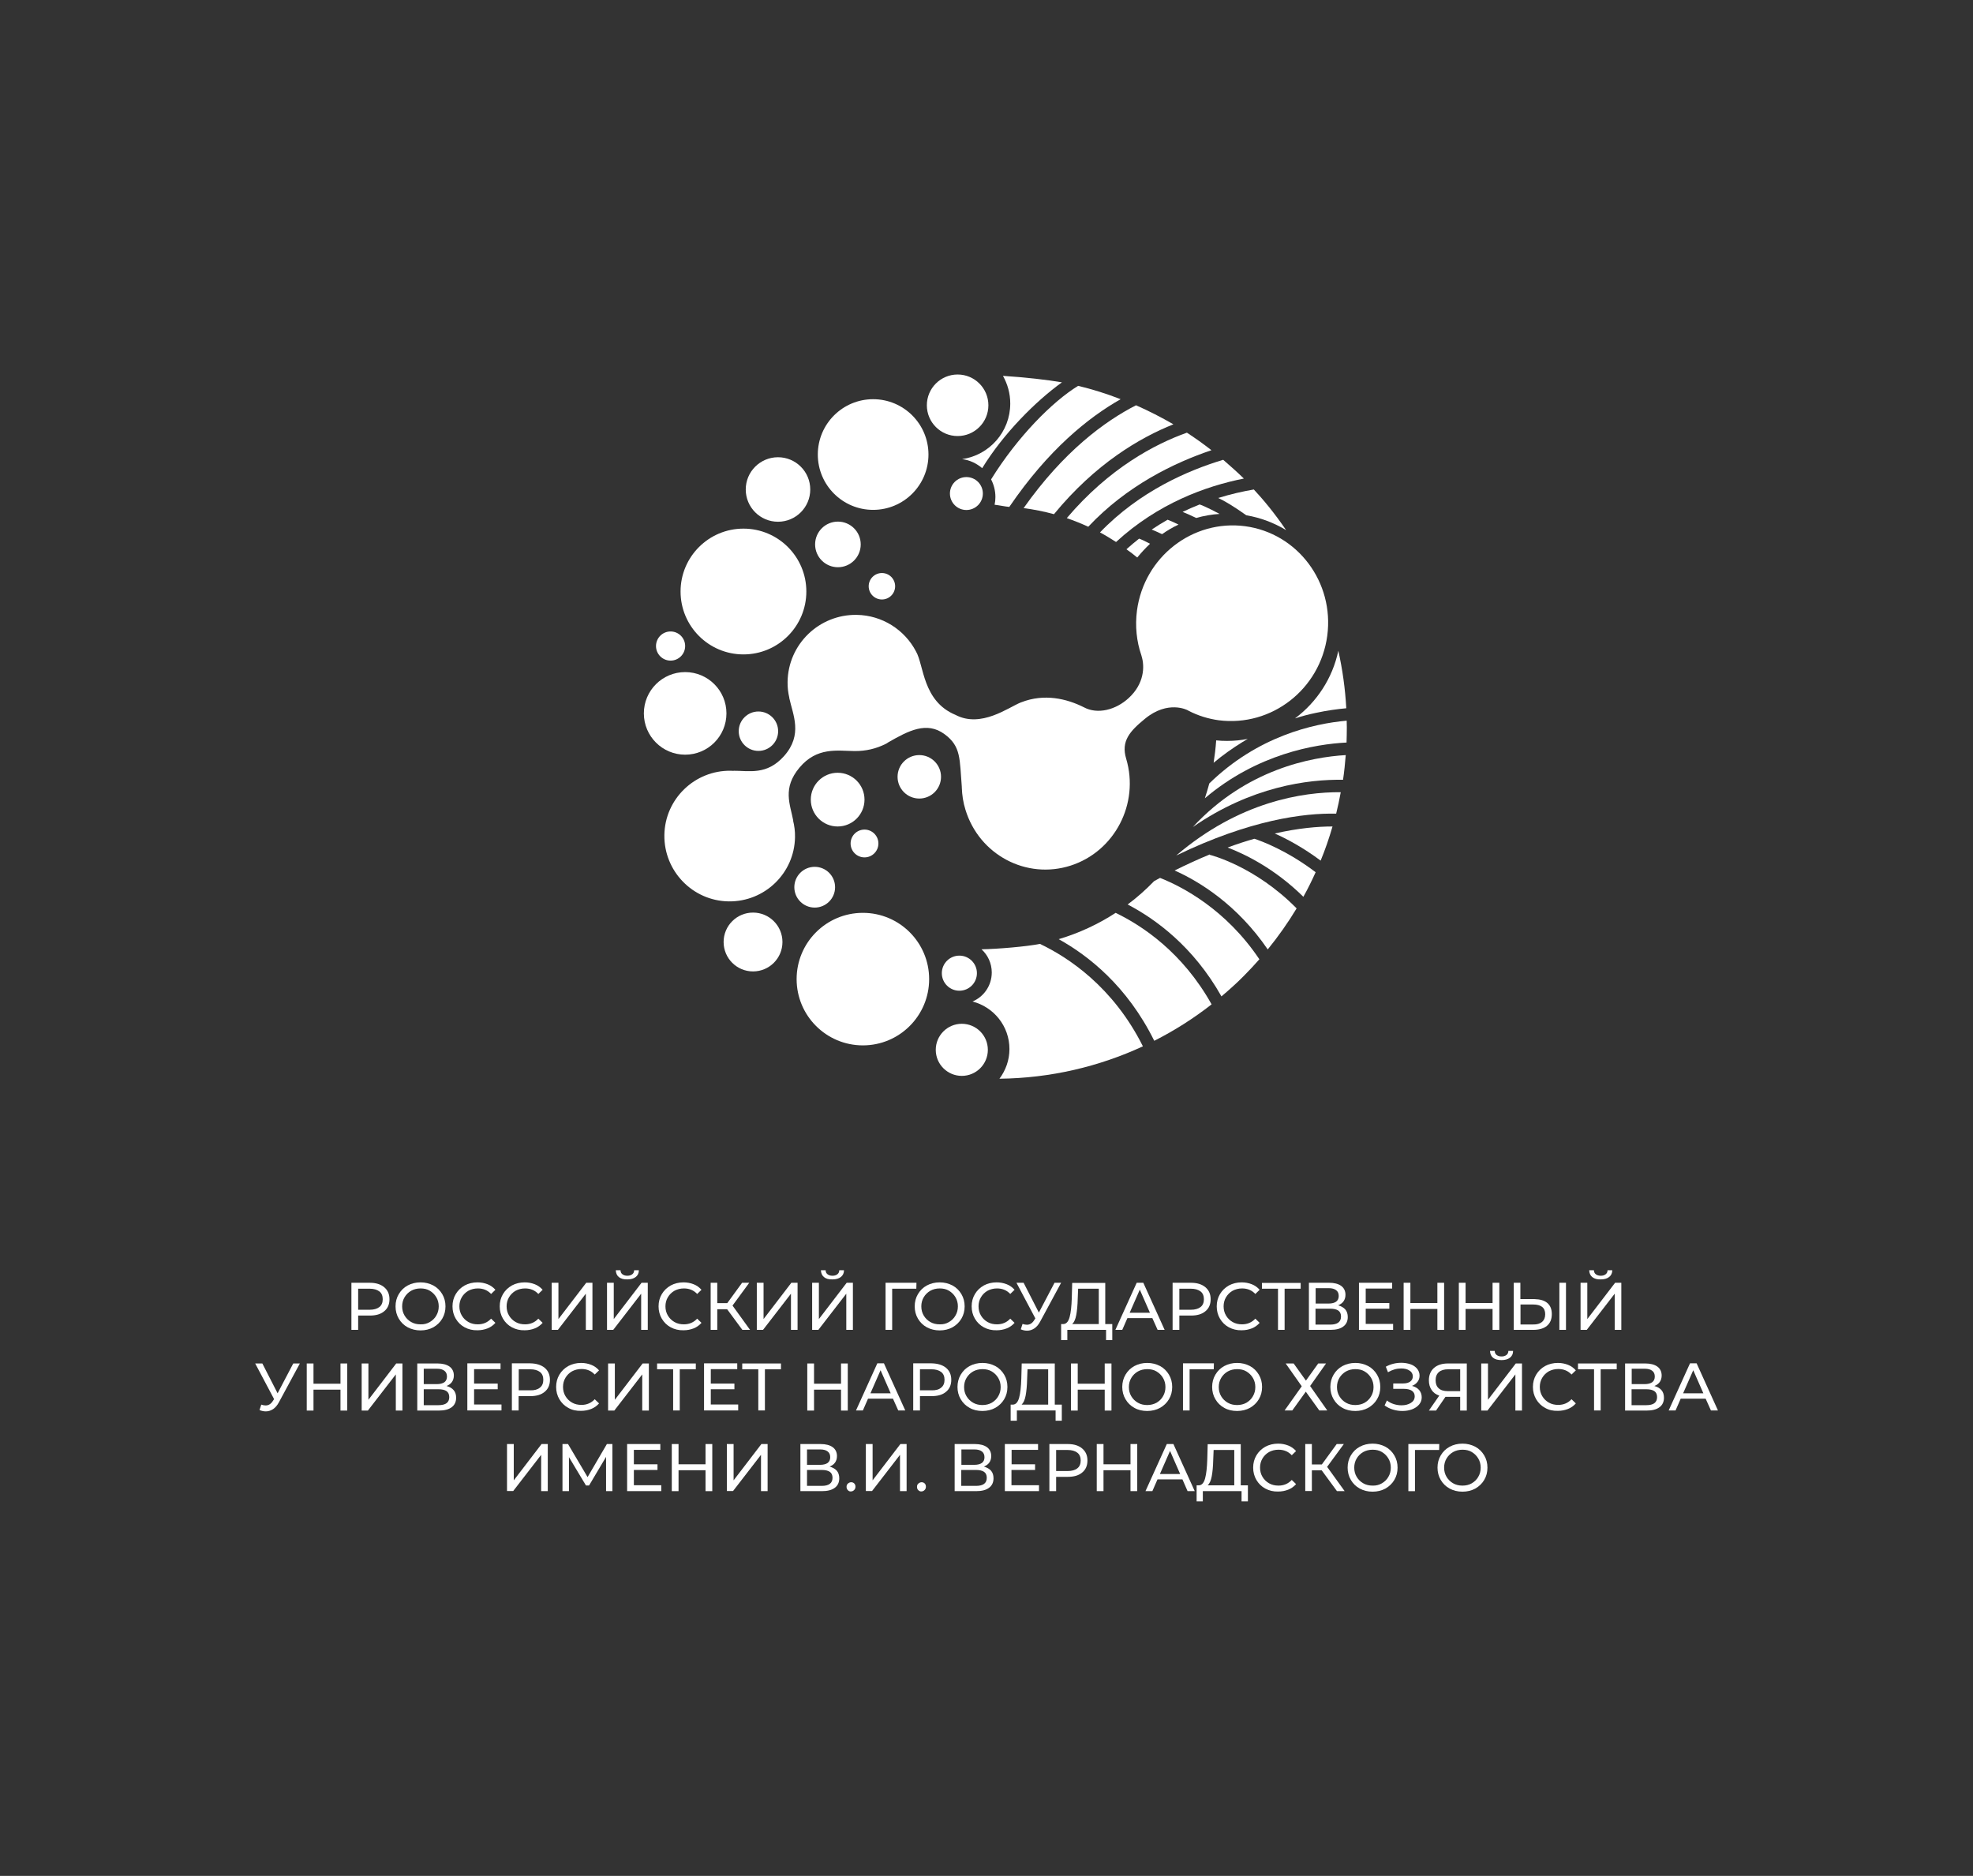 <?xml version="1.0" encoding="utf-8"?>
<!-- Generator: Adobe Illustrator 25.4.1, SVG Export Plug-In . SVG Version: 6.00 Build 0)  -->
<svg version="1.1" id="Слой_1" xmlns="http://www.w3.org/2000/svg" xmlns:xlink="http://www.w3.org/1999/xlink" x="0px" y="0px"
	 viewBox="0 0 1462 1390" style="enable-background:new 0 0 1462 1390;" xml:space="preserve">
<rect x="0" y="0" width="1462" height="1390" fill="#333333" stroke="none"/>
<style type="text/css">
	.st0{fill:#FFFFFF;}
</style>
<g>
	<path class="st0" d="M883.9,612.8c43.4-30,85.2-35.4,111.3-35c0.9-6,1.5-12.2,2-18.3C971.9,561,923.7,569.8,883.9,612.8z"/>
	<path class="st0" d="M871.6,633.9c54.8-26.5,94.6-31.5,118.5-31c1.3-5.2,2.4-10.5,3.4-15.9C965.4,586.8,918.4,593.9,871.6,633.9z"
		/>
	<path class="st0" d="M944.6,617.6c8.8,3.9,21,10.4,34,20.1c3.4-8.2,6.3-16.7,8.8-25.3C976.5,612.4,962.2,613.6,944.6,617.6z"/>
	<path class="st0" d="M909.7,628c12.8,4.9,34.8,15.5,56.1,36.5c3.3-5.9,6.3-12,9.1-18.2c-21.3-16.2-40.2-23.1-45.4-24.8
		C923.2,623.3,916.6,625.4,909.7,628z"/>
	<path class="st0" d="M939.4,703.5c7.8-9.6,15-19.8,21.4-30.4c-30.9-31.4-63.9-39.6-64.4-39.7l0.1-0.3c-8.3,3.4-17,7.4-26.1,11.9
		C888.8,653.2,916.8,670.4,939.4,703.5z"/>
	<path class="st0" d="M998,538.9c0-1.6-0.1-3.3-0.1-4.9c-24.8,2.2-66,11.6-101.8,46.5c-1,3.7-2.1,7.4-3.3,11
		c38.8-32.9,81.6-40.1,105-41.3C997.9,546.5,998,542.7,998,538.9z"/>
	<path class="st0" d="M859.6,650.5c-1.4,0.8-2.9,1.6-4.4,2.4c-6.1,6.3-12.6,12.1-19.6,17.3c20.5,10.7,48.6,31,69.5,68.1
		c5.8-4.9,11.4-9.9,16.7-15.3c3.9-3.9,7.7-8,11.4-12.2C908.3,673.7,876,657,859.6,650.5z"/>
	<path class="st0" d="M855.3,771.2c15.1-7.6,29.3-16.7,42.5-27c-21.5-38.5-51.4-58.3-71.1-67.8c-12.9,8.4-27.1,15-42.2,19.5
		C806.3,708,835.2,730.5,855.3,771.2z"/>
	<path class="st0" d="M897.7,333.6c-5.9-4.6-11.9-8.9-18.2-13c-23.6,8.4-57.5,26.2-89,63.3c5.4,1.9,10.7,4,15.9,6.4
		C834.9,359.9,870.2,342.8,897.7,333.6z"/>
	<path class="st0" d="M841.8,300.3c-23.1,11.8-53.6,34.1-83.3,76.2c7.7,1,15.2,2.5,22.5,4.5c30.7-37.4,63.7-56.7,88.5-66.6
		C860.5,309.2,851.3,304.5,841.8,300.3z"/>
	<path class="st0" d="M906.4,340.7c-26,7.8-62,23.3-91.3,53.8c4.1,2.2,8,4.6,11.9,7.1c31-28.5,66.4-41.4,94.7-47
		C916.8,349.8,911.6,345.2,906.4,340.7z"/>
	<circle class="st0" cx="647" cy="336.8" r="41"/>
	<circle class="st0" cx="558" cy="698" r="21.8"/>
	<circle class="st0" cx="550.9" cy="438.3" r="46.6"/>
	<circle class="st0" cx="507.7" cy="528.6" r="30.6"/>
	<circle class="st0" cx="620.7" cy="592.5" r="19.9"/>
	<circle class="st0" cx="639.4" cy="725.5" r="49.1"/>
	<circle class="st0" cx="709.6" cy="300.3" r="22.8"/>
	<circle class="st0" cx="576.5" cy="362.7" r="23.9"/>
	<circle class="st0" cx="716.1" cy="365.7" r="12.2"/>
	<circle class="st0" cx="496.9" cy="478.7" r="10.8"/>
	<circle class="st0" cx="603.7" cy="657.4" r="15.1"/>
	<circle class="st0" cx="620.9" cy="403.4" r="16.9"/>
	<circle class="st0" cx="653.5" cy="434.4" r="9.8"/>
	<circle class="st0" cx="681.2" cy="575.6" r="16.1"/>
	<circle class="st0" cx="562" cy="541.8" r="14.6"/>
	<circle class="st0" cx="640.6" cy="625" r="10.3"/>
	<circle class="st0" cx="710.9" cy="721.1" r="13"/>
	<circle class="st0" cx="712.7" cy="777.9" r="19.3"/>
	<path class="st0" d="M734.9,720.6c0,9.7-5.9,18-14.3,21.5c15.7,4,27.4,18.2,27.4,35.2c0,8.3-2.8,15.8-7.4,22
		c37.9-0.4,73.9-9,106.3-24c-22.1-44.2-55.5-66-76.3-75.9c-10,2-31.3,3.8-43.3,4C732,707.7,734.9,713.8,734.9,720.6z"/>
	<path class="st0" d="M743.2,278.5c3.4,6.1,5.4,13,5.4,20.5c0,21-15.5,38.3-35.7,41.2c5.7,0.7,10.8,3.2,14.9,6.7
		c15.8-25.7,39.4-49.4,59.1-63.6C775.8,281.4,760,279.6,743.2,278.5z"/>
	<path class="st0" d="M798.9,285.9c-19.1,11.7-44.9,37.7-64.5,69.3c2,3.9,3.2,8.3,3.2,13.1c0,2-0.2,3.9-0.6,5.7
		c3.5,0.4,8.1,1.4,10.9,1.6c28.9-42.4,58.6-66.3,82.5-79.8C820.2,291.8,809.7,288.5,798.9,285.9z"/>
	<path class="st0" d="M991.7,482.2c-4.3,20.4-16,38.1-32.1,50.1c5-1.6,10.2-3,15.6-4.1c8.3-1.8,15.9-2.8,22.4-3.4
		C996.8,510.3,994.8,496,991.7,482.2z"/>
	<path class="st0" d="M953,392.8c-8.9-13.1-17.2-22.9-23.9-30.1c-8.2,1.4-17.1,3.4-26.4,6.3c4.1,1.8,11.7,6.3,20.8,12.8
		C934.1,383.6,944.1,387.4,953,392.8z"/>
	<path class="st0" d="M909.3,549c-2.7,0-5.5-0.1-8.1-0.4c-0.4,5.7-1.1,11.5-1.9,16.6c6.9-5.8,13.9-10.7,20.8-15
		c0.3-0.2,0.5-0.3,0.8-0.5c0.8-0.5,1.7-1,2.5-1.5c0.4-0.2,0.8-0.4,1.2-0.7C919.7,548.5,914.5,549,909.3,549z"/>
	<path class="st0" d="M852.2,402.9c-4-2.1-6.9-3.4-8.1-3.8c-3.2,2.5-6.3,5.1-9.4,7.9c2.8,2,5.5,4,8,6.1
		C845.7,409.5,848.8,406.1,852.2,402.9z"/>
	<path class="st0" d="M873.3,388.7c-3.7-1.8-6.6-3.1-8.1-3.6c-3.9,2.2-7.9,4.7-11.8,7.3c1.6,0.6,4.3,1.8,7.7,3.4
		C864.9,393.1,869,390.7,873.3,388.7z"/>
	<path class="st0" d="M903.7,380.8c-8.7-4.7-14.2-6.9-14.8-7c-4.1,1.6-8.3,3.5-12.6,5.5c2.5,1,6,2.5,10.1,4.5
		C892,382.2,897.7,381.2,903.7,380.8z"/>
	<path class="st0" d="M983.5,471.1c5.3-39.7-22-76-60.9-81.2c-38.9-5.1-74.8,22.8-80.1,62.5c-1.5,11.5-0.3,22.8,3.2,33
		c0.1,0.1,0.1,0.2,0.1,0.4c2.7,8.3,1.9,21-9.4,31.4c-9.5,8.8-23.1,12.4-33.4,6.8c-12.6-6.3-29.2-10.3-46.3-3.6l-0.3,0.1
		c-9.1,3.6-29.4,19.2-48.4,9.2c-24.5-10.2-23.3-36.9-29.3-47.1c0,0,0,0,0,0c-8.3-15.8-24.8-26.7-43.9-27
		c-27.9-0.4-50.8,21.8-51.2,49.6c-0.1,4.1,0.4,8,1.3,11.9c0,0-0.1-0.1-0.1-0.1c2.7,12.6,10.3,27.3-3.8,43.2
		c-12.9,14.4-25.6,10.8-38,10.9c0,0,0.3,0,0.2,0c0.2,0,0.4,0,0.5,0.1c-0.7,0-1.4-0.1-2.2-0.1c-26.7-0.4-48.8,20.9-49.2,47.6
		c-0.4,26.7,20.9,48.8,47.6,49.2c26.7,0.4,48.8-20.9,49.2-47.6c0.1-4.4-0.5-8.6-1.5-12.6c0,0.1,0.1,0.2,0.1,0.3c0,0,0.1,0.1,0.1,0.1
		c-2.3-12.2-8.2-24,4.6-39.3c13-15.5,28.1-12.4,40.7-12.3c0,0,0,0,0,0c0,0,0,0,0,0c0.1,0,0.1,0,0.2,0c0,0,0,0,0,0
		c8.3,0.1,16.1-1.8,23-5.3c1.3-0.6,1.7-1.1,1.8-1.1c15.2-8.7,28.6-15.8,41.8-6.1c12.4,9.1,11.1,18.4,12.8,39.1c0,0,0,0.2,0,0.5
		c0.2,5.5,1,11,2.7,16.4c10.2,33.4,45.1,51.9,77.9,41.4c32.7-10.5,51.1-45.9,41.2-79.2c-4-13.1,2.8-20.5,13.9-29.6
		c17.1-14.1,31.5-6.4,31.5-6.4s0.5,0.2,0.9,0.5c6.8,3.5,14.3,5.9,22.3,7C942.3,538.7,978.2,510.7,983.5,471.1z"/>
</g>
<g>
	<path class="st0" d="M284.7,953.8c2.6,2.2,3.9,5.1,3.9,8.9s-1.3,6.8-3.9,8.9c-2.6,2.2-6.1,3.2-10.7,3.2h-8.6v10.6h-5v-34.9H274
		C278.5,950.5,282.1,951.6,284.7,953.8z M281.1,968.5c1.7-1.3,2.5-3.3,2.5-5.8c0-2.5-0.8-4.5-2.5-5.8c-1.7-1.3-4.1-2-7.2-2h-8.5
		v15.6h8.5C277,970.5,279.4,969.8,281.1,968.5z"/>
	<path class="st0" d="M302.1,983.5c-2.8-1.5-5-3.7-6.6-6.4c-1.6-2.7-2.4-5.8-2.4-9.1c0-3.4,0.8-6.4,2.4-9.1c1.6-2.7,3.8-4.9,6.6-6.4
		c2.8-1.5,6-2.3,9.5-2.3c3.5,0,6.6,0.8,9.5,2.3c2.8,1.5,5,3.7,6.6,6.4c1.6,2.7,2.4,5.7,2.4,9.1c0,3.4-0.8,6.4-2.4,9.1
		c-1.6,2.7-3.8,4.8-6.6,6.4c-2.8,1.5-6,2.3-9.5,2.3C308.1,985.8,305,985,302.1,983.5z M318.5,979.6c2-1.2,3.7-2.8,4.8-4.8
		c1.2-2,1.8-4.3,1.8-6.8c0-2.5-0.6-4.8-1.8-6.8c-1.2-2-2.8-3.6-4.8-4.8c-2-1.2-4.3-1.7-6.9-1.7c-2.6,0-4.9,0.6-6.9,1.7
		c-2.1,1.2-3.7,2.8-4.9,4.8c-1.2,2-1.8,4.3-1.8,6.8c0,2.5,0.6,4.8,1.8,6.8c1.2,2,2.8,3.6,4.9,4.8c2.1,1.2,4.4,1.7,6.9,1.7
		C314.2,981.4,316.5,980.8,318.5,979.6z"/>
	<path class="st0" d="M344.3,983.5c-2.8-1.5-5-3.7-6.6-6.4c-1.6-2.7-2.4-5.8-2.4-9.1c0-3.4,0.8-6.4,2.4-9.1s3.8-4.8,6.6-6.4
		c2.8-1.5,6-2.3,9.5-2.3c2.7,0,5.2,0.5,7.5,1.4c2.3,0.9,4.2,2.3,5.8,4.1l-3.2,3.1c-2.6-2.8-5.9-4.1-9.8-4.1c-2.6,0-4.9,0.6-7,1.7
		c-2.1,1.2-3.7,2.8-4.9,4.8c-1.2,2-1.8,4.3-1.8,6.8c0,2.5,0.6,4.8,1.8,6.8c1.2,2,2.8,3.6,4.9,4.8c2.1,1.2,4.4,1.7,7,1.7
		c3.9,0,7.2-1.4,9.8-4.2l3.2,3.1c-1.6,1.8-3.5,3.2-5.8,4.1c-2.3,0.9-4.8,1.4-7.5,1.4C350.3,985.8,347.1,985,344.3,983.5z"/>
	<path class="st0" d="M379.3,983.5c-2.8-1.5-5-3.7-6.6-6.4c-1.6-2.7-2.4-5.8-2.4-9.1c0-3.4,0.8-6.4,2.4-9.1s3.8-4.8,6.6-6.4
		c2.8-1.5,6-2.3,9.5-2.3c2.7,0,5.2,0.5,7.5,1.4c2.3,0.9,4.2,2.3,5.8,4.1l-3.2,3.1c-2.6-2.8-5.9-4.1-9.8-4.1c-2.6,0-4.9,0.6-7,1.7
		c-2.1,1.2-3.7,2.8-4.9,4.8c-1.2,2-1.8,4.3-1.8,6.8c0,2.5,0.6,4.8,1.8,6.8c1.2,2,2.8,3.6,4.9,4.8c2.1,1.2,4.4,1.7,7,1.7
		c3.9,0,7.2-1.4,9.8-4.2l3.2,3.1c-1.6,1.8-3.5,3.2-5.8,4.1c-2.3,0.9-4.8,1.4-7.5,1.4C385.3,985.8,382.1,985,379.3,983.5z"/>
	<path class="st0" d="M408.9,950.5h4.9v26.9l20.6-26.9h4.6v34.9h-4.9v-26.8l-20.7,26.8h-4.6V950.5z"/>
	<path class="st0" d="M449.9,950.5h4.9v26.9l20.6-26.9h4.6v34.9h-4.9v-26.8l-20.7,26.8h-4.6V950.5z M458.6,946.3
		c-1.5-1.2-2.2-2.9-2.3-5.1h3.5c0,1.3,0.5,2.3,1.4,3c0.9,0.7,2.1,1.1,3.7,1.1c1.5,0,2.7-0.4,3.6-1.1c0.9-0.7,1.4-1.7,1.4-3h3.5
		c0,2.2-0.8,3.8-2.3,5c-1.5,1.2-3.6,1.8-6.2,1.8C462.2,948.1,460.1,947.5,458.6,946.3z"/>
	<path class="st0" d="M497,983.5c-2.8-1.5-5-3.7-6.6-6.4c-1.6-2.7-2.4-5.8-2.4-9.1c0-3.4,0.8-6.4,2.4-9.1c1.6-2.7,3.8-4.8,6.6-6.4
		c2.8-1.5,6-2.3,9.5-2.3c2.7,0,5.2,0.5,7.5,1.4c2.3,0.9,4.2,2.3,5.8,4.1l-3.2,3.1c-2.6-2.8-5.9-4.1-9.8-4.1c-2.6,0-4.9,0.6-7,1.7
		c-2.1,1.2-3.7,2.8-4.9,4.8c-1.2,2-1.8,4.3-1.8,6.8c0,2.5,0.6,4.8,1.8,6.8c1.2,2,2.8,3.6,4.9,4.8c2.1,1.2,4.4,1.7,7,1.7
		c3.9,0,7.2-1.4,9.8-4.2l3.2,3.1c-1.6,1.8-3.5,3.2-5.8,4.1c-2.3,0.9-4.8,1.4-7.5,1.4C503,985.8,499.8,985,497,983.5z"/>
	<path class="st0" d="M538.8,970.1h-7.3v15.3h-4.9v-34.9h4.9v15.1h7.4l11-15.1h5.3l-12.4,16.9l13,18h-5.7L538.8,970.1z"/>
	<path class="st0" d="M560.9,950.5h4.9v26.9l20.6-26.9h4.6v34.9h-4.9v-26.8l-20.7,26.8h-4.6V950.5z"/>
	<path class="st0" d="M601.9,950.5h4.9v26.9l20.6-26.9h4.6v34.9h-4.9v-26.8l-20.7,26.8h-4.6V950.5z M610.6,946.3
		c-1.5-1.2-2.2-2.9-2.3-5.1h3.5c0,1.3,0.5,2.3,1.4,3c0.9,0.7,2.1,1.1,3.7,1.1c1.5,0,2.7-0.4,3.6-1.1c0.9-0.7,1.4-1.7,1.4-3h3.5
		c0,2.2-0.8,3.8-2.3,5c-1.5,1.2-3.6,1.8-6.2,1.8C614.1,948.1,612,947.5,610.6,946.3z"/>
	<path class="st0" d="M679,954.9h-17.9l0,30.5h-4.9v-34.9h22.9L679,954.9z"/>
	<path class="st0" d="M686.8,983.5c-2.8-1.5-5-3.7-6.6-6.4c-1.6-2.7-2.4-5.8-2.4-9.1c0-3.4,0.8-6.4,2.4-9.1c1.6-2.7,3.8-4.9,6.6-6.4
		c2.8-1.5,6-2.3,9.5-2.3c3.5,0,6.6,0.8,9.5,2.3c2.8,1.5,5,3.7,6.6,6.4c1.6,2.7,2.4,5.7,2.4,9.1c0,3.4-0.8,6.4-2.4,9.1
		c-1.6,2.7-3.8,4.8-6.6,6.4c-2.8,1.5-6,2.3-9.5,2.3C692.8,985.8,689.6,985,686.8,983.5z M703.2,979.6c2-1.2,3.7-2.8,4.8-4.8
		c1.2-2,1.8-4.3,1.8-6.8c0-2.5-0.6-4.8-1.8-6.8c-1.2-2-2.8-3.6-4.8-4.8c-2-1.2-4.3-1.7-6.9-1.7c-2.6,0-4.9,0.6-6.9,1.7
		c-2.1,1.2-3.7,2.8-4.9,4.8c-1.2,2-1.8,4.3-1.8,6.8c0,2.5,0.6,4.8,1.8,6.8c1.2,2,2.8,3.6,4.9,4.8c2.1,1.2,4.4,1.7,6.9,1.7
		C698.9,981.4,701.2,980.8,703.2,979.6z"/>
	<path class="st0" d="M729,983.5c-2.8-1.5-5-3.7-6.6-6.4c-1.6-2.7-2.4-5.8-2.4-9.1c0-3.4,0.8-6.4,2.4-9.1c1.6-2.7,3.8-4.8,6.6-6.4
		c2.8-1.5,6-2.3,9.5-2.3c2.7,0,5.2,0.5,7.5,1.4c2.3,0.9,4.2,2.3,5.8,4.1l-3.2,3.1c-2.6-2.8-5.9-4.1-9.8-4.1c-2.6,0-4.9,0.6-7,1.7
		c-2.1,1.2-3.7,2.8-4.9,4.8c-1.2,2-1.8,4.3-1.8,6.8c0,2.5,0.6,4.8,1.8,6.8c1.2,2,2.8,3.6,4.9,4.8c2.1,1.2,4.4,1.7,7,1.7
		c3.9,0,7.2-1.4,9.8-4.2l3.2,3.1c-1.6,1.8-3.5,3.2-5.8,4.1c-2.3,0.9-4.8,1.4-7.5,1.4C735,985.8,731.8,985,729,983.5z"/>
	<path class="st0" d="M786.3,950.5l-15.5,28.7c-1.2,2.3-2.7,4-4.3,5.1c-1.7,1.1-3.5,1.7-5.4,1.7c-1.5,0-3.1-0.3-4.7-1l1.3-4
		c1.2,0.4,2.3,0.6,3.3,0.6c2.2,0,4-1.2,5.4-3.5l0.8-1.2l-14-26.4h5.3l11.3,22.1l11.6-22.1H786.3z"/>
	<path class="st0" d="M824.2,981.1V993h-4.6v-7.6h-28.7l0,7.6h-4.6l0-11.9h1.7c2.2-0.1,3.7-1.9,4.6-5.2c0.9-3.3,1.4-8,1.6-14.1
		l0.3-11.2h24.5v30.5H824.2z M797.5,974.4c-0.6,3.2-1.6,5.4-3,6.7h19.7v-26.2h-15.3l-0.3,7.3C798.5,967.1,798.1,971.2,797.5,974.4z"
		/>
	<path class="st0" d="M853.9,976.7h-18.5l-3.8,8.7h-5.1l15.8-34.9h4.9l15.8,34.9h-5.2L853.9,976.7z M852.1,972.7l-7.5-17.1
		l-7.5,17.1H852.1z"/>
	<path class="st0" d="M893.2,953.8c2.6,2.2,3.9,5.1,3.9,8.9s-1.3,6.8-3.9,8.9c-2.6,2.2-6.1,3.2-10.7,3.2h-8.6v10.6h-5v-34.9h13.6
		C887,950.5,890.6,951.6,893.2,953.8z M889.6,968.5c1.7-1.3,2.5-3.3,2.5-5.8c0-2.5-0.8-4.5-2.5-5.8c-1.7-1.3-4.1-2-7.2-2h-8.5v15.6
		h8.5C885.5,970.5,887.9,969.8,889.6,968.5z"/>
	<path class="st0" d="M910.6,983.5c-2.8-1.5-5-3.7-6.6-6.4c-1.6-2.7-2.4-5.8-2.4-9.1c0-3.4,0.8-6.4,2.4-9.1s3.8-4.8,6.6-6.4
		c2.8-1.5,6-2.3,9.5-2.3c2.7,0,5.2,0.5,7.5,1.4c2.3,0.9,4.2,2.3,5.8,4.1l-3.2,3.1c-2.6-2.8-5.9-4.1-9.8-4.1c-2.6,0-4.9,0.6-7,1.7
		c-2.1,1.2-3.7,2.8-4.9,4.8c-1.2,2-1.8,4.3-1.8,6.8c0,2.5,0.6,4.8,1.8,6.8c1.2,2,2.8,3.6,4.9,4.8c2.1,1.2,4.4,1.7,7,1.7
		c3.9,0,7.2-1.4,9.8-4.2l3.2,3.1c-1.6,1.8-3.5,3.2-5.8,4.1c-2.3,0.9-4.8,1.4-7.5,1.4C916.6,985.8,913.4,985,910.6,983.5z"/>
	<path class="st0" d="M963.8,954.9h-11.9v30.5H947v-30.5h-11.9v-4.3h28.7V954.9z"/>
	<path class="st0" d="M996.9,970.3c1.2,1.4,1.8,3.3,1.8,5.6c0,3-1.1,5.4-3.3,7c-2.2,1.7-5.4,2.5-9.6,2.5h-15.9v-34.9h15
		c3.8,0,6.8,0.8,8.9,2.3c2.1,1.5,3.2,3.8,3.2,6.6c0,1.9-0.5,3.5-1.4,4.8c-0.9,1.3-2.3,2.3-4,3C993.9,967.9,995.7,968.9,996.9,970.3z
		 M974.8,965.9h9.7c2.4,0,4.3-0.5,5.6-1.4c1.3-1,1.9-2.4,1.9-4.2c0-1.9-0.6-3.3-1.9-4.3c-1.3-1-3.1-1.5-5.5-1.5h-9.7V965.9z
		 M993.7,975.5c0-2-0.7-3.5-2-4.4c-1.3-0.9-3.3-1.4-6-1.4h-10.9v11.8h10.9C991,981.5,993.7,979.5,993.7,975.5z"/>
	<path class="st0" d="M1032.3,981.1v4.3h-25.3v-34.9h24.6v4.3H1012v10.7h17.5v4.2H1012v11.3H1032.3z"/>
	<path class="st0" d="M1070.1,950.5v34.9h-5v-15.5h-20v15.5h-5v-34.9h5v15h20v-15H1070.1z"/>
	<path class="st0" d="M1111,950.5v34.9h-5v-15.5h-20v15.5h-5v-34.9h5v15h20v-15H1111z"/>
	<path class="st0" d="M1146.6,965.5c2.2,1.9,3.3,4.6,3.3,8.2c0,3.8-1.2,6.7-3.6,8.7c-2.4,2-5.8,3-10.2,3h-14.4v-34.9h4.9v12.1h10.4
		C1141.2,962.7,1144.4,963.6,1146.6,965.5z M1142.7,979.5c1.5-1.3,2.3-3.2,2.3-5.7c0-4.8-3-7.2-9-7.2h-9.3v14.8h9.3
		C1138.9,981.5,1141.1,980.8,1142.7,979.5z M1155.5,950.5h4.9v34.9h-4.9V950.5z"/>
	<path class="st0" d="M1171.3,950.5h4.9v26.9l20.6-26.9h4.6v34.9h-4.9v-26.8l-20.7,26.8h-4.6V950.5z M1179.9,946.3
		c-1.5-1.2-2.2-2.9-2.3-5.1h3.5c0,1.3,0.5,2.3,1.4,3c0.9,0.7,2.1,1.1,3.7,1.1c1.5,0,2.7-0.4,3.6-1.1c0.9-0.7,1.4-1.7,1.4-3h3.5
		c0,2.2-0.8,3.8-2.3,5c-1.5,1.2-3.6,1.8-6.2,1.8C1183.5,948.1,1181.4,947.5,1179.9,946.3z"/>
	<path class="st0" d="M222.2,1010.3l-15.5,28.7c-1.2,2.3-2.7,4-4.3,5.1c-1.7,1.1-3.5,1.7-5.4,1.7c-1.5,0-3.1-0.3-4.7-1l1.3-4
		c1.2,0.4,2.3,0.6,3.3,0.6c2.2,0,4-1.2,5.4-3.5l0.8-1.2l-14-26.4h5.3l11.3,22.1l11.6-22.1H222.2z"/>
	<path class="st0" d="M257.3,1010.3v34.9h-5v-15.5h-20v15.5h-5v-34.9h5v15h20v-15H257.3z"/>
	<path class="st0" d="M268.1,1010.3h4.9v26.9l20.6-26.9h4.6v34.9h-4.9v-26.8l-20.7,26.8h-4.6V1010.3z"/>
	<path class="st0" d="M336.2,1030.1c1.2,1.4,1.8,3.3,1.8,5.6c0,3-1.1,5.4-3.3,7c-2.2,1.7-5.4,2.5-9.6,2.5h-15.9v-34.9h15
		c3.8,0,6.8,0.8,8.9,2.3c2.1,1.5,3.2,3.8,3.2,6.6c0,1.9-0.5,3.5-1.4,4.8c-0.9,1.3-2.3,2.3-4,3
		C333.2,1027.6,334.9,1028.6,336.2,1030.1z M314,1025.6h9.7c2.4,0,4.3-0.5,5.6-1.4c1.3-1,1.9-2.4,1.9-4.2c0-1.9-0.6-3.3-1.9-4.3
		c-1.3-1-3.1-1.5-5.5-1.5H314V1025.6z M332.9,1035.2c0-2-0.7-3.5-2-4.4c-1.3-0.9-3.3-1.4-6-1.4H314v11.8h10.9
		C330.3,1041.2,332.9,1039.2,332.9,1035.2z"/>
	<path class="st0" d="M371.6,1040.8v4.3h-25.3v-34.9h24.6v4.3h-19.6v10.7h17.5v4.2h-17.5v11.3H371.6z"/>
	<path class="st0" d="M403.6,1013.5c2.6,2.2,3.9,5.1,3.9,8.9c0,3.8-1.3,6.8-3.9,8.9c-2.6,2.2-6.1,3.2-10.7,3.2h-8.6v10.6h-5v-34.9
		H393C397.5,1010.3,401,1011.4,403.6,1013.5z M400.1,1028.2c1.7-1.3,2.5-3.3,2.5-5.8c0-2.5-0.8-4.5-2.5-5.8c-1.7-1.3-4.1-2-7.2-2
		h-8.5v15.6h8.5C396,1030.3,398.4,1029.6,400.1,1028.2z"/>
	<path class="st0" d="M421.1,1043.2c-2.8-1.5-5-3.7-6.6-6.4c-1.6-2.7-2.4-5.8-2.4-9.1c0-3.4,0.8-6.4,2.4-9.1s3.8-4.8,6.6-6.4
		c2.8-1.5,6-2.3,9.5-2.3c2.7,0,5.2,0.5,7.5,1.4c2.3,0.9,4.2,2.3,5.8,4.1l-3.2,3.1c-2.6-2.8-5.9-4.1-9.8-4.1c-2.6,0-4.9,0.6-7,1.7
		c-2.1,1.2-3.7,2.8-4.9,4.8c-1.2,2-1.8,4.3-1.8,6.8s0.6,4.8,1.8,6.8c1.2,2,2.8,3.6,4.9,4.8c2.1,1.2,4.4,1.7,7,1.7
		c3.9,0,7.2-1.4,9.8-4.2l3.2,3.1c-1.6,1.8-3.5,3.2-5.8,4.1c-2.3,0.9-4.8,1.4-7.5,1.4C427,1045.5,423.9,1044.8,421.1,1043.2z"/>
	<path class="st0" d="M450.7,1010.3h4.9v26.9l20.6-26.9h4.6v34.9h-4.9v-26.8l-20.7,26.8h-4.6V1010.3z"/>
	<path class="st0" d="M515.6,1014.6h-11.9v30.5h-4.9v-30.5h-11.9v-4.3h28.7V1014.6z"/>
	<path class="st0" d="M547,1040.8v4.3h-25.3v-34.9h24.6v4.3h-19.6v10.7h17.5v4.2h-17.5v11.3H547z"/>
	<path class="st0" d="M578.7,1014.6h-11.9v30.5h-4.9v-30.5H550v-4.3h28.7V1014.6z"/>
	<path class="st0" d="M628.2,1010.3v34.9h-5v-15.5h-20v15.5h-5v-34.9h5v15h20v-15H628.2z"/>
	<path class="st0" d="M661.7,1036.4h-18.5l-3.8,8.7h-5.1l15.8-34.9h4.9l15.8,34.9h-5.2L661.7,1036.4z M660,1032.4l-7.5-17.1
		l-7.5,17.1H660z"/>
	<path class="st0" d="M701,1013.5c2.6,2.2,3.9,5.1,3.9,8.9c0,3.8-1.3,6.8-3.9,8.9c-2.6,2.2-6.1,3.2-10.7,3.2h-8.6v10.6h-5v-34.9
		h13.6C694.9,1010.3,698.4,1011.4,701,1013.5z M697.4,1028.2c1.7-1.3,2.5-3.3,2.5-5.8c0-2.5-0.8-4.5-2.5-5.8c-1.7-1.3-4.1-2-7.2-2
		h-8.5v15.6h8.5C693.4,1030.3,695.8,1029.6,697.4,1028.2z"/>
	<path class="st0" d="M718.5,1043.2c-2.8-1.5-5-3.7-6.6-6.4c-1.6-2.7-2.4-5.8-2.4-9.1s0.8-6.4,2.4-9.1c1.6-2.7,3.8-4.9,6.6-6.4
		c2.8-1.5,6-2.3,9.5-2.3c3.5,0,6.6,0.8,9.5,2.3c2.8,1.5,5,3.7,6.6,6.4c1.6,2.7,2.4,5.7,2.4,9.1c0,3.4-0.8,6.4-2.4,9.1
		c-1.6,2.7-3.8,4.8-6.6,6.4c-2.8,1.5-6,2.3-9.5,2.3C724.5,1045.5,721.3,1044.8,718.5,1043.2z M734.9,1039.4c2-1.2,3.7-2.8,4.8-4.8
		c1.2-2,1.8-4.3,1.8-6.8s-0.6-4.8-1.8-6.8c-1.2-2-2.8-3.6-4.8-4.8c-2-1.2-4.3-1.7-6.9-1.7c-2.6,0-4.9,0.6-6.9,1.7
		c-2.1,1.2-3.7,2.8-4.9,4.8c-1.2,2-1.8,4.3-1.8,6.8s0.6,4.8,1.8,6.8c1.2,2,2.8,3.6,4.9,4.8c2.1,1.2,4.4,1.7,6.9,1.7
		C730.6,1041.1,732.9,1040.5,734.9,1039.4z"/>
	<path class="st0" d="M786.8,1040.8v11.9h-4.6v-7.6h-28.7l0,7.6h-4.6l0-11.9h1.7c2.2-0.1,3.7-1.9,4.6-5.2c0.9-3.3,1.4-8,1.6-14.1
		l0.3-11.2h24.5v30.5H786.8z M760,1034.1c-0.6,3.2-1.6,5.4-3,6.7h19.7v-26.2h-15.3l-0.3,7.3C761,1026.8,760.6,1030.9,760,1034.1z"/>
	<path class="st0" d="M823.6,1010.3v34.9h-5v-15.5h-20v15.5h-5v-34.9h5v15h20v-15H823.6z"/>
	<path class="st0" d="M840.6,1043.2c-2.8-1.5-5-3.7-6.6-6.4c-1.6-2.7-2.4-5.8-2.4-9.1s0.8-6.4,2.4-9.1c1.6-2.7,3.8-4.9,6.6-6.4
		c2.8-1.5,6-2.3,9.5-2.3c3.5,0,6.6,0.8,9.5,2.3c2.8,1.5,5,3.7,6.6,6.4s2.4,5.7,2.4,9.1c0,3.4-0.8,6.4-2.4,9.1
		c-1.6,2.7-3.8,4.8-6.6,6.4c-2.8,1.5-6,2.3-9.5,2.3C846.6,1045.5,843.4,1044.8,840.6,1043.2z M857,1039.4c2-1.2,3.7-2.8,4.8-4.8
		c1.2-2,1.8-4.3,1.8-6.8s-0.6-4.8-1.8-6.8c-1.2-2-2.8-3.6-4.8-4.8c-2-1.2-4.3-1.7-6.9-1.7c-2.6,0-4.9,0.6-6.9,1.7
		c-2.1,1.2-3.7,2.8-4.9,4.8c-1.2,2-1.8,4.3-1.8,6.8s0.6,4.8,1.8,6.8c1.2,2,2.8,3.6,4.9,4.8c2.1,1.2,4.4,1.7,6.9,1.7
		C852.7,1041.1,854.9,1040.5,857,1039.4z"/>
	<path class="st0" d="M899.4,1014.6h-17.9l0,30.5h-4.9v-34.9h22.9L899.4,1014.6z"/>
	<path class="st0" d="M907.2,1043.2c-2.8-1.5-5-3.7-6.6-6.4c-1.6-2.7-2.4-5.8-2.4-9.1s0.8-6.4,2.4-9.1c1.6-2.7,3.8-4.9,6.6-6.4
		c2.8-1.5,6-2.3,9.5-2.3c3.5,0,6.6,0.8,9.5,2.3c2.8,1.5,5,3.7,6.6,6.4c1.6,2.7,2.4,5.7,2.4,9.1c0,3.4-0.8,6.4-2.4,9.1
		c-1.6,2.7-3.8,4.8-6.6,6.4c-2.8,1.5-6,2.3-9.5,2.3C913.2,1045.5,910,1044.8,907.2,1043.2z M923.6,1039.4c2-1.2,3.7-2.8,4.8-4.8
		c1.2-2,1.8-4.3,1.8-6.8s-0.6-4.8-1.8-6.8c-1.2-2-2.8-3.6-4.8-4.8c-2-1.2-4.3-1.7-6.9-1.7c-2.6,0-4.9,0.6-6.9,1.7
		c-2.1,1.2-3.7,2.8-4.9,4.8c-1.2,2-1.8,4.3-1.8,6.8s0.6,4.8,1.8,6.8c1.2,2,2.8,3.6,4.9,4.8c2.1,1.2,4.4,1.7,6.9,1.7
		C919.3,1041.1,921.6,1040.5,923.6,1039.4z"/>
	<path class="st0" d="M958.6,1010.3l9.1,12.7l9.1-12.7h5.8l-11.8,16.7l12.7,18.1h-5.9l-10-13.9l-10,13.9h-5.7l12.7-17.9l-11.9-16.9
		H958.6z"/>
	<path class="st0" d="M994.8,1043.2c-2.8-1.5-5-3.7-6.6-6.4c-1.6-2.7-2.4-5.8-2.4-9.1s0.8-6.4,2.4-9.1c1.6-2.7,3.8-4.9,6.6-6.4
		c2.8-1.5,6-2.3,9.5-2.3c3.5,0,6.6,0.8,9.5,2.3c2.8,1.5,5,3.7,6.6,6.4c1.6,2.7,2.4,5.7,2.4,9.1c0,3.4-0.8,6.4-2.4,9.1
		c-1.6,2.7-3.8,4.8-6.6,6.4c-2.8,1.5-6,2.3-9.5,2.3C1000.8,1045.5,997.6,1044.8,994.8,1043.2z M1011.2,1039.4c2-1.2,3.7-2.8,4.8-4.8
		c1.2-2,1.8-4.3,1.8-6.8s-0.6-4.8-1.8-6.8c-1.2-2-2.8-3.6-4.8-4.8c-2-1.2-4.3-1.7-6.9-1.7c-2.6,0-4.9,0.6-6.9,1.7
		c-2.1,1.2-3.7,2.8-4.9,4.8c-1.2,2-1.8,4.3-1.8,6.8s0.6,4.8,1.8,6.8c1.2,2,2.8,3.6,4.9,4.8c2.1,1.2,4.4,1.7,6.9,1.7
		C1006.9,1041.1,1009.2,1040.5,1011.2,1039.4z"/>
	<path class="st0" d="M1051.7,1030.1c1.2,1.5,1.8,3.2,1.8,5.3s-0.7,3.9-2,5.4c-1.3,1.5-3.1,2.7-5.2,3.5c-2.2,0.8-4.5,1.2-7.1,1.2
		c-2.3,0-4.6-0.3-6.9-1c-2.3-0.7-4.4-1.7-6.3-3.1l1.7-3.7c1.5,1.2,3.2,2.1,5.1,2.7c1.9,0.6,3.8,0.9,5.7,0.9c2.8,0,5.1-0.6,7-1.8
		c1.9-1.2,2.8-2.8,2.8-4.9c0-1.8-0.7-3.1-2.1-4.1c-1.4-0.9-3.4-1.4-6-1.4h-7.8v-4h7.4c2.2,0,4-0.5,5.2-1.4c1.2-0.9,1.9-2.2,1.9-3.8
		c0-1.8-0.8-3.3-2.4-4.3c-1.6-1.1-3.7-1.6-6.2-1.6c-1.6,0-3.3,0.2-5,0.7c-1.7,0.5-3.3,1.2-4.8,2.1l-1.6-4.1c1.8-1,3.6-1.7,5.6-2.2
		c2-0.5,3.9-0.7,5.9-0.7c2.5,0,4.7,0.4,6.8,1.1s3.7,1.9,4.9,3.3c1.2,1.5,1.8,3.2,1.8,5.1c0,1.8-0.5,3.3-1.5,4.6s-2.3,2.3-4.1,3
		C1048.7,1027.6,1050.5,1028.6,1051.7,1030.1z"/>
	<path class="st0" d="M1086.9,1010.3v34.9h-4.9V1035h-9.6c-0.6,0-1,0-1.3,0l-7,10.2h-5.3l7.7-11.1c-2.5-0.8-4.4-2.2-5.7-4.2
		c-1.3-1.9-2-4.3-2-7.1c0-3.9,1.3-7,3.8-9.2c2.5-2.2,6-3.3,10.3-3.3H1086.9z M1066.1,1028.7c1.5,1.4,3.7,2.1,6.7,2.1h9.2v-16.2h-8.9
		c-3,0-5.3,0.7-6.9,2.1s-2.4,3.4-2.4,6.1C1063.8,1025.4,1064.6,1027.4,1066.1,1028.7z"/>
	<path class="st0" d="M1097.7,1010.3h4.9v26.9l20.6-26.9h4.6v34.9h-4.9v-26.8l-20.7,26.8h-4.6V1010.3z M1106.4,1006.1
		c-1.5-1.2-2.2-2.9-2.3-5.1h3.5c0,1.3,0.5,2.3,1.4,3c0.9,0.7,2.1,1.1,3.7,1.1c1.5,0,2.7-0.4,3.6-1.1c0.9-0.7,1.4-1.7,1.4-3h3.5
		c0,2.2-0.8,3.8-2.3,5c-1.5,1.2-3.6,1.8-6.2,1.8C1110,1007.8,1107.9,1007.3,1106.4,1006.1z"/>
	<path class="st0" d="M1144.9,1043.2c-2.8-1.5-5-3.7-6.6-6.4c-1.6-2.7-2.4-5.8-2.4-9.1c0-3.4,0.8-6.4,2.4-9.1
		c1.6-2.7,3.8-4.8,6.6-6.4c2.8-1.5,6-2.3,9.5-2.3c2.7,0,5.2,0.5,7.5,1.4c2.3,0.9,4.2,2.3,5.8,4.1l-3.2,3.1c-2.6-2.8-5.9-4.1-9.8-4.1
		c-2.6,0-4.9,0.6-7,1.7c-2.1,1.2-3.7,2.8-4.9,4.8c-1.2,2-1.8,4.3-1.8,6.8s0.6,4.8,1.8,6.8c1.2,2,2.8,3.6,4.9,4.8
		c2.1,1.2,4.4,1.7,7,1.7c3.9,0,7.2-1.4,9.8-4.2l3.2,3.1c-1.6,1.8-3.5,3.2-5.8,4.1c-2.3,0.9-4.8,1.4-7.5,1.4
		C1150.8,1045.5,1147.7,1044.8,1144.9,1043.2z"/>
	<path class="st0" d="M1198,1014.6h-11.9v30.5h-4.9v-30.5h-11.9v-4.3h28.7V1014.6z"/>
	<path class="st0" d="M1231.2,1030.1c1.2,1.4,1.8,3.3,1.8,5.6c0,3-1.1,5.4-3.3,7c-2.2,1.7-5.4,2.5-9.6,2.5h-15.9v-34.9h15
		c3.8,0,6.8,0.8,8.9,2.3c2.1,1.5,3.2,3.8,3.2,6.6c0,1.9-0.5,3.5-1.4,4.8c-0.9,1.3-2.3,2.3-4,3
		C1228.2,1027.6,1229.9,1028.6,1231.2,1030.1z M1209,1025.6h9.7c2.4,0,4.3-0.5,5.6-1.4c1.3-1,1.9-2.4,1.9-4.2c0-1.9-0.6-3.3-1.9-4.3
		s-3.1-1.5-5.5-1.5h-9.7V1025.6z M1227.9,1035.2c0-2-0.7-3.5-2-4.4c-1.3-0.9-3.3-1.4-6-1.4H1209v11.8h10.9
		C1225.3,1041.2,1227.9,1039.2,1227.9,1035.2z"/>
	<path class="st0" d="M1263.9,1036.4h-18.5l-3.8,8.7h-5.1l15.8-34.9h4.9l15.8,34.9h-5.2L1263.9,1036.4z M1262.2,1032.4l-7.5-17.1
		l-7.5,17.1H1262.2z"/>
	<path class="st0" d="M375.8,1070h4.9v26.9l20.6-26.9h4.6v34.9h-4.9V1078l-20.7,26.8h-4.6V1070z"/>
	<path class="st0" d="M449.1,1104.9l0-25.4l-12.6,21.2h-2.3l-12.6-21v25.2h-4.8V1070h4.1l14.5,24.5l14.3-24.5h4.1l0,34.9H449.1z"/>
	<path class="st0" d="M490,1100.6v4.3h-25.3V1070h24.6v4.3h-19.6v10.7h17.5v4.2h-17.5v11.3H490z"/>
	<path class="st0" d="M527.8,1070v34.9h-5v-15.5h-20v15.5h-5V1070h5v15h20v-15H527.8z"/>
	<path class="st0" d="M538.7,1070h4.9v26.9l20.6-26.9h4.6v34.9h-4.9V1078l-20.7,26.8h-4.6V1070z"/>
	<path class="st0" d="M620.1,1089.8c1.2,1.4,1.8,3.3,1.8,5.6c0,3-1.1,5.4-3.3,7c-2.2,1.7-5.4,2.5-9.6,2.5h-15.9V1070h15
		c3.8,0,6.8,0.8,8.9,2.3c2.1,1.5,3.2,3.8,3.2,6.6c0,1.9-0.5,3.5-1.4,4.8c-0.9,1.3-2.3,2.3-4,3
		C617.1,1087.4,618.9,1088.4,620.1,1089.8z M598,1085.4h9.7c2.4,0,4.3-0.5,5.6-1.4c1.3-1,1.9-2.4,1.9-4.2c0-1.9-0.6-3.3-1.9-4.3
		c-1.3-1-3.1-1.5-5.5-1.5H598V1085.4z M616.9,1095c0-2-0.7-3.5-2-4.4c-1.3-0.9-3.3-1.4-6-1.4H598v11.8h10.9
		C614.2,1101,616.9,1099,616.9,1095z"/>
	<path class="st0" d="M628.3,1104.2c-0.7-0.6-1-1.5-1-2.5c0-1,0.3-1.8,1-2.4c0.7-0.6,1.5-1,2.4-1c0.9,0,1.7,0.3,2.3,0.9
		c0.6,0.6,0.9,1.4,0.9,2.4s-0.3,1.8-1,2.5c-0.6,0.6-1.4,1-2.3,1C629.7,1105.2,628.9,1104.9,628.3,1104.2z"/>
	<path class="st0" d="M641.7,1070h4.9v26.9l20.6-26.9h4.6v34.9h-4.9V1078l-20.7,26.8h-4.6V1070z"/>
	<path class="st0" d="M680.5,1104.2c-0.7-0.6-1-1.5-1-2.5c0-1,0.3-1.8,1-2.4c0.7-0.6,1.5-1,2.4-1c0.9,0,1.7,0.3,2.3,0.9
		c0.6,0.6,0.9,1.4,0.9,2.4s-0.3,1.8-1,2.5c-0.6,0.6-1.4,1-2.3,1C682,1105.2,681.2,1104.9,680.5,1104.2z"/>
	<path class="st0" d="M734.4,1089.8c1.2,1.4,1.8,3.3,1.8,5.6c0,3-1.1,5.4-3.3,7c-2.2,1.7-5.4,2.5-9.6,2.5h-15.9V1070h15
		c3.8,0,6.8,0.8,8.9,2.3c2.1,1.5,3.2,3.8,3.2,6.6c0,1.9-0.5,3.5-1.4,4.8c-0.9,1.3-2.3,2.3-4,3
		C731.4,1087.4,733.2,1088.4,734.4,1089.8z M712.3,1085.4h9.7c2.4,0,4.3-0.5,5.6-1.4c1.3-1,1.9-2.4,1.9-4.2c0-1.9-0.6-3.3-1.9-4.3
		c-1.3-1-3.1-1.5-5.5-1.5h-9.7V1085.4z M731.2,1095c0-2-0.7-3.5-2-4.4c-1.3-0.9-3.3-1.4-6-1.4h-10.9v11.8h10.9
		C728.6,1101,731.2,1099,731.2,1095z"/>
	<path class="st0" d="M769.9,1100.6v4.3h-25.3V1070h24.6v4.3h-19.6v10.7H767v4.2h-17.5v11.3H769.9z"/>
	<path class="st0" d="M801.9,1073.3c2.6,2.2,3.9,5.1,3.9,8.9c0,3.8-1.3,6.8-3.9,8.9c-2.6,2.2-6.1,3.2-10.7,3.2h-8.6v10.6h-5V1070
		h13.6C795.8,1070,799.3,1071.1,801.9,1073.3z M798.3,1088c1.7-1.3,2.5-3.3,2.5-5.8c0-2.5-0.8-4.5-2.5-5.8c-1.7-1.3-4.1-2-7.2-2
		h-8.5v15.6h8.5C794.3,1090,796.7,1089.3,798.3,1088z"/>
	<path class="st0" d="M842.7,1070v34.9h-5v-15.5h-20v15.5h-5V1070h5v15h20v-15H842.7z"/>
	<path class="st0" d="M876.2,1096.2h-18.5l-3.8,8.7h-5.1l15.8-34.9h4.9l15.8,34.9H880L876.2,1096.2z M874.5,1092.2l-7.5-17.1
		l-7.5,17.1H874.5z"/>
	<path class="st0" d="M924.7,1100.6v11.9H920v-7.6h-28.7l0,7.6h-4.6l0-11.9h1.7c2.2-0.1,3.7-1.9,4.6-5.2c0.9-3.3,1.4-8,1.6-14.1
		l0.3-11.2h24.5v30.5H924.7z M897.9,1093.9c-0.6,3.2-1.6,5.4-3,6.7h19.7v-26.2h-15.3l-0.3,7.3
		C898.9,1086.6,898.5,1090.7,897.9,1093.9z"/>
	<path class="st0" d="M937.6,1103c-2.8-1.5-5-3.7-6.6-6.4c-1.6-2.7-2.4-5.8-2.4-9.1c0-3.4,0.8-6.4,2.4-9.1c1.6-2.7,3.8-4.8,6.6-6.4
		c2.8-1.5,6-2.3,9.5-2.3c2.7,0,5.2,0.5,7.5,1.4c2.3,0.9,4.2,2.3,5.8,4.1l-3.2,3.1c-2.6-2.8-5.9-4.1-9.8-4.1c-2.6,0-4.9,0.6-7,1.7
		c-2.1,1.2-3.7,2.8-4.9,4.8c-1.2,2-1.8,4.3-1.8,6.8c0,2.5,0.6,4.8,1.8,6.8c1.2,2,2.8,3.6,4.9,4.8c2.1,1.2,4.4,1.7,7,1.7
		c3.9,0,7.2-1.4,9.8-4.2l3.2,3.1c-1.6,1.8-3.5,3.2-5.8,4.1c-2.3,0.9-4.8,1.4-7.5,1.4C943.6,1105.3,940.4,1104.5,937.6,1103z"/>
	<path class="st0" d="M979.4,1089.5h-7.3v15.3h-4.9V1070h4.9v15.1h7.4l11-15.1h5.3l-12.4,16.9l13,18h-5.7L979.4,1089.5z"/>
	<path class="st0" d="M1007.6,1103c-2.8-1.5-5-3.7-6.6-6.4c-1.6-2.7-2.4-5.8-2.4-9.1c0-3.4,0.8-6.4,2.4-9.1c1.6-2.7,3.8-4.9,6.6-6.4
		c2.8-1.5,6-2.3,9.5-2.3c3.5,0,6.6,0.8,9.5,2.3c2.8,1.5,5,3.7,6.6,6.4c1.6,2.7,2.4,5.7,2.4,9.1c0,3.4-0.8,6.4-2.4,9.1
		c-1.6,2.7-3.8,4.8-6.6,6.4c-2.8,1.5-6,2.3-9.5,2.3C1013.5,1105.3,1010.4,1104.5,1007.6,1103z M1024,1099.1c2-1.2,3.7-2.8,4.8-4.8
		c1.2-2,1.8-4.3,1.8-6.8c0-2.5-0.6-4.8-1.8-6.8c-1.2-2-2.8-3.6-4.8-4.8c-2-1.2-4.3-1.7-6.9-1.7c-2.6,0-4.9,0.6-6.9,1.7
		c-2.1,1.2-3.7,2.8-4.9,4.8c-1.2,2-1.8,4.3-1.8,6.8c0,2.5,0.6,4.8,1.8,6.8c1.2,2,2.8,3.6,4.9,4.8c2.1,1.2,4.4,1.7,6.9,1.7
		C1019.6,1100.9,1021.9,1100.3,1024,1099.1z"/>
	<path class="st0" d="M1066.4,1074.4h-17.9l0,30.5h-4.9V1070h22.9L1066.4,1074.4z"/>
	<path class="st0" d="M1074.2,1103c-2.8-1.5-5-3.7-6.6-6.4c-1.6-2.7-2.4-5.8-2.4-9.1c0-3.4,0.8-6.4,2.4-9.1c1.6-2.7,3.8-4.9,6.6-6.4
		c2.8-1.5,6-2.3,9.5-2.3c3.5,0,6.6,0.8,9.5,2.3c2.8,1.5,5,3.7,6.6,6.4s2.4,5.7,2.4,9.1c0,3.4-0.8,6.4-2.4,9.1
		c-1.6,2.7-3.8,4.8-6.6,6.4c-2.8,1.5-6,2.3-9.5,2.3C1080.2,1105.3,1077,1104.5,1074.2,1103z M1090.6,1099.1c2-1.2,3.7-2.8,4.8-4.8
		c1.2-2,1.8-4.3,1.8-6.8c0-2.5-0.6-4.8-1.8-6.8c-1.2-2-2.8-3.6-4.8-4.8c-2-1.2-4.3-1.7-6.9-1.7s-4.9,0.6-6.9,1.7
		c-2.1,1.2-3.7,2.8-4.9,4.8c-1.2,2-1.8,4.3-1.8,6.8c0,2.5,0.6,4.8,1.8,6.8c1.2,2,2.8,3.6,4.9,4.8c2.1,1.2,4.4,1.7,6.9,1.7
		S1088.5,1100.3,1090.6,1099.1z"/>
</g>
</svg>
